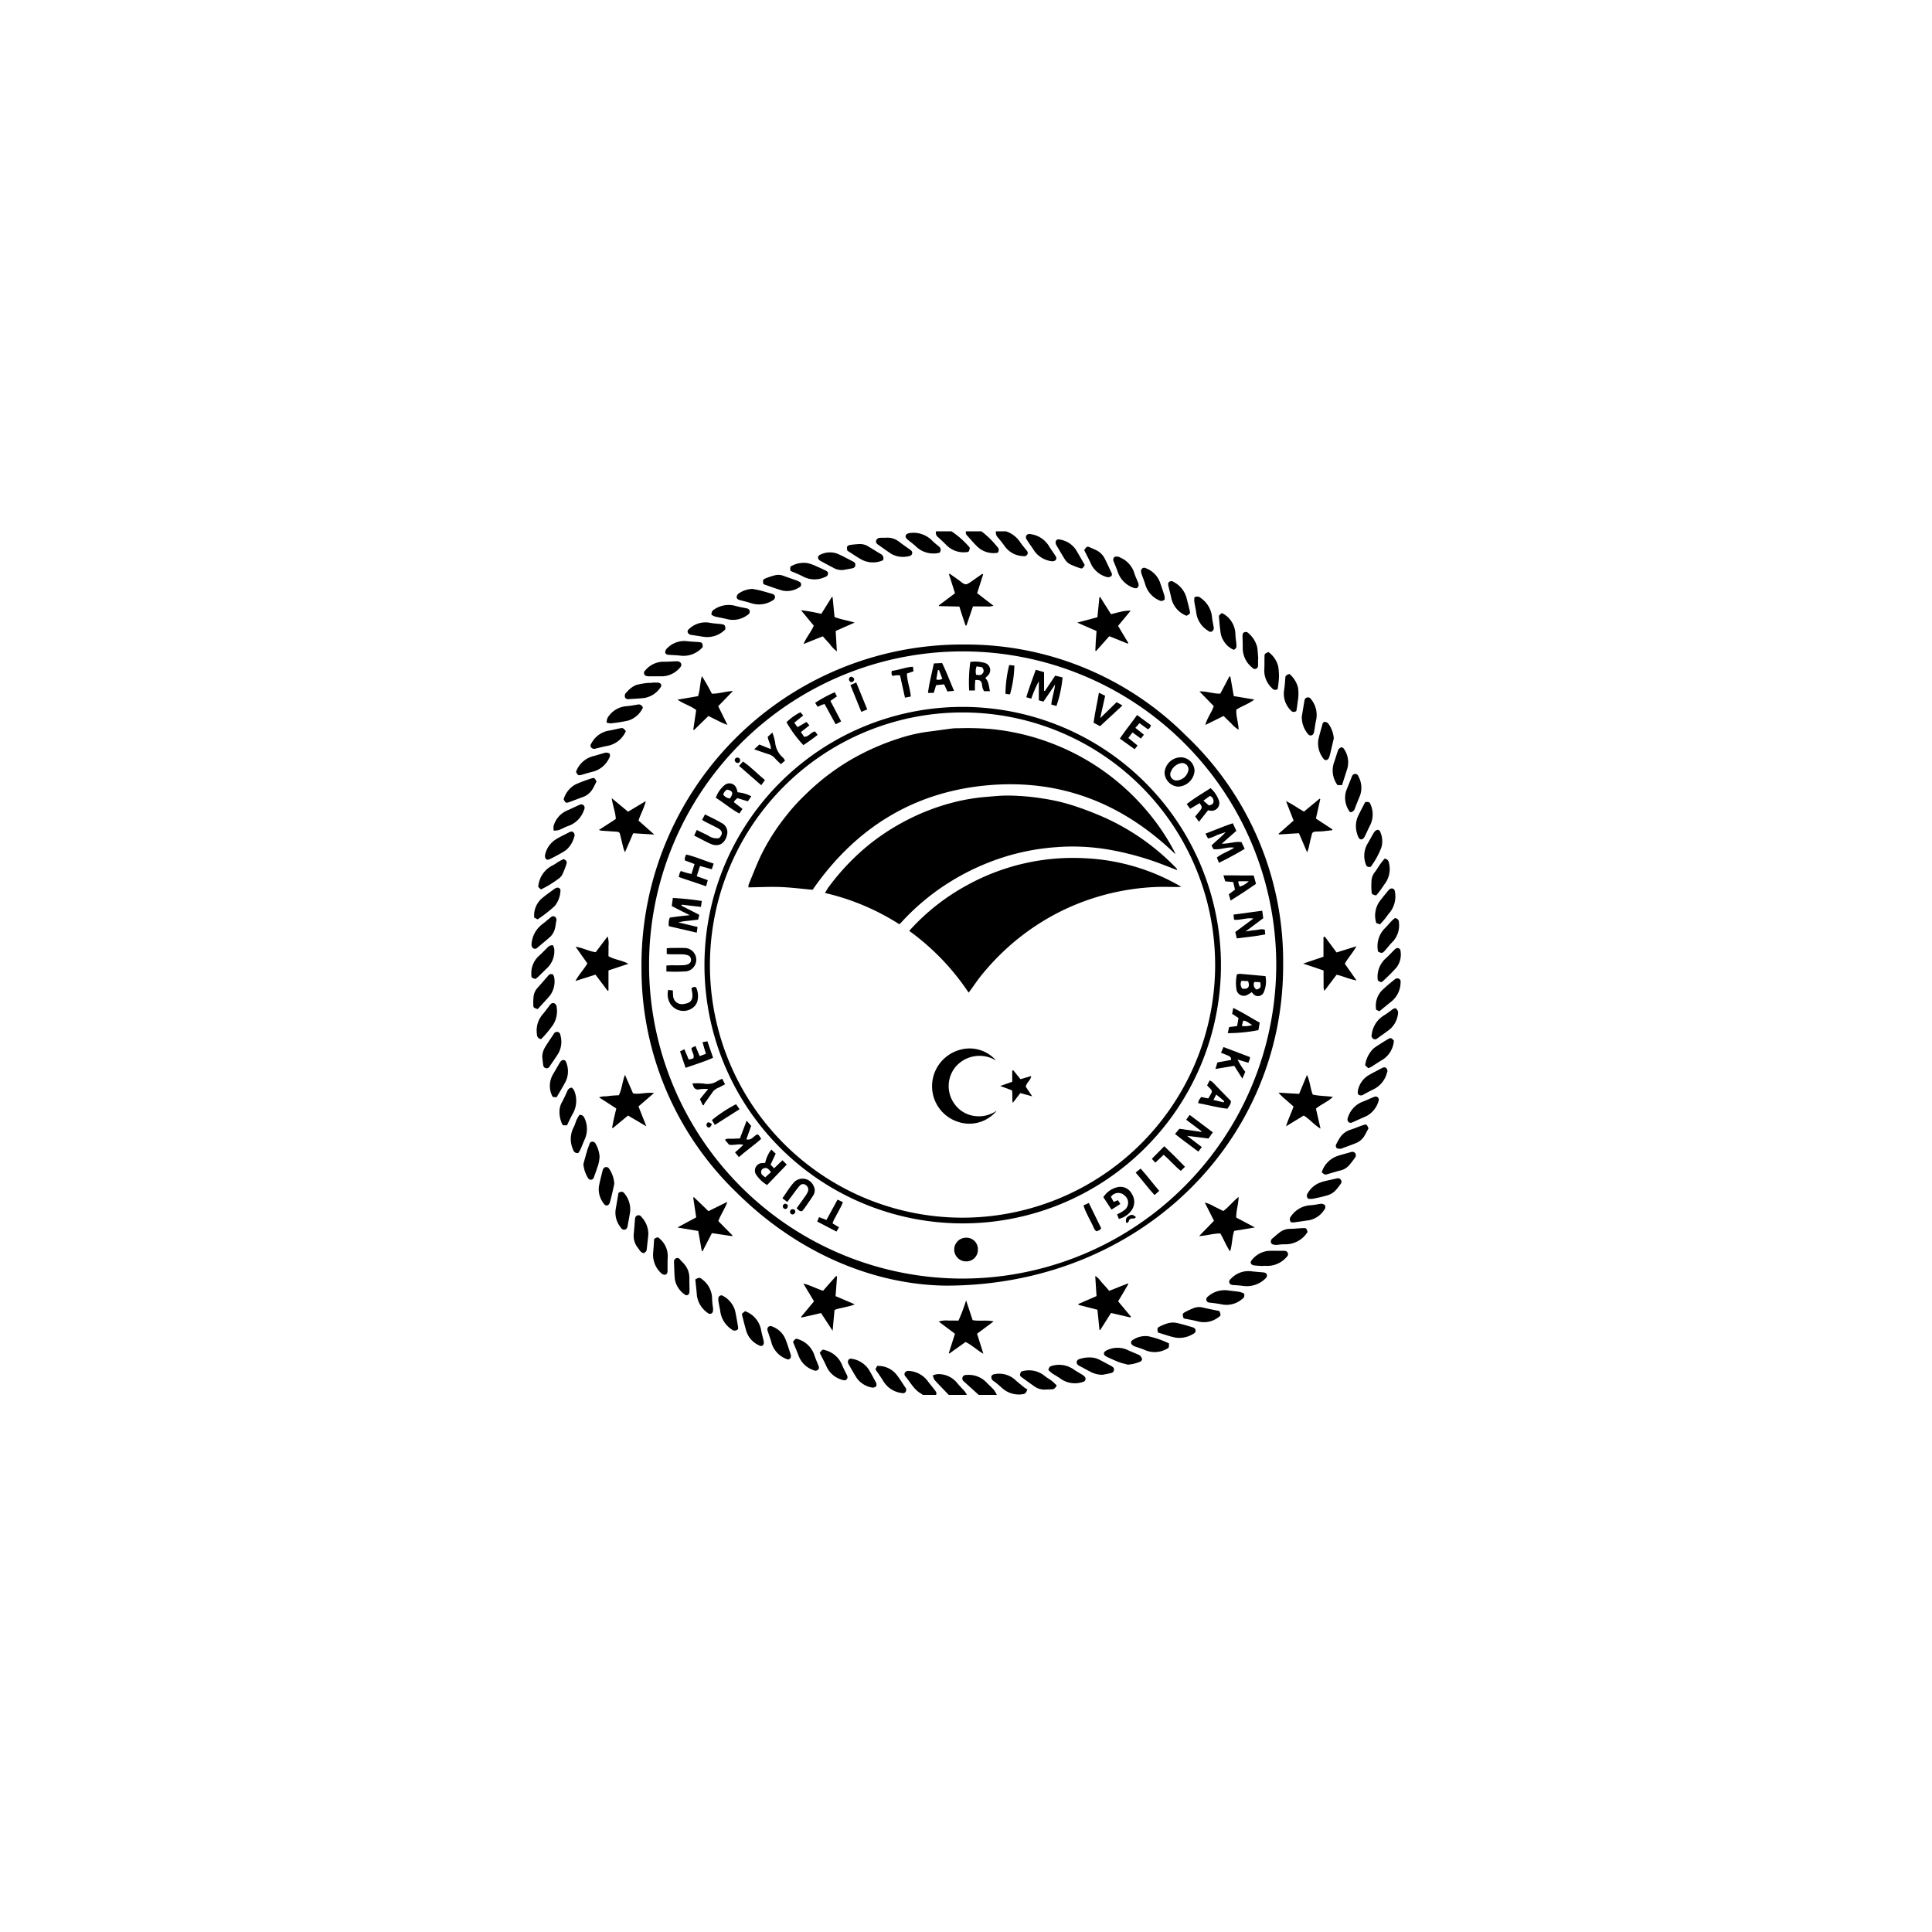 <svg xmlns="http://www.w3.org/2000/svg" xmlns:xlink="http://www.w3.org/1999/xlink" width="200" height="200" viewBox="0 0 200 200"><defs><clipPath id="clip-path"><rect id="Rectangle_1978" data-name="Rectangle 1978" width="90" height="89.399"></rect></clipPath></defs><g id="ormanbakanligi-b" transform="translate(-848 -4294)"><rect id="Rectangle_1944" data-name="Rectangle 1944" width="200" height="200" transform="translate(848 4294)" fill="#fff"></rect><g id="Group_976" data-name="Group 976" transform="translate(903 4349)"><g id="Group_975" data-name="Group 975" clip-path="url(#clip-path)"><path id="Path_2522" data-name="Path 2522" d="M269.555,0a2.8,2.8,0,0,1,1.458,1.1c.212.307.453.593.685.886a.34.34,0,0,1,.069.427.376.376,0,0,1-.407.156,2.455,2.455,0,0,1-1.889-.971A12.2,12.2,0,0,0,268.66.57a.763.763,0,0,1-.138-.57Z" transform="translate(-220.425)"></path><path id="Path_2523" data-name="Path 2523" d="M217.55,487.713c-.014-.027-.021-.068-.043-.078-.82-.41-1.2-1.238-1.76-1.887a.354.354,0,0,1-.021-.337.456.456,0,0,1,.342-.185,2.648,2.648,0,0,1,2.009,1.029c.226.315.483.607.716.917.118.157.278.31.166.542Z" transform="translate(-177.06 -398.314)"></path><path id="Path_2524" data-name="Path 2524" d="M235.417,0a9.086,9.086,0,0,1,1.722,1.491c.223.218.215.274.038.635a2.518,2.518,0,0,1-2.26-.671c-.29-.3-.6-.586-.915-.868A.547.547,0,0,1,233.821,0Z" transform="translate(-191.921)"></path><path id="Path_2525" data-name="Path 2525" d="M252.738,0A9.234,9.234,0,0,1,254.4,1.633a.409.409,0,0,1,.014.588,2.429,2.429,0,0,1-2.085-.621c-.384-.364-.719-.781-1.079-1.171A.42.42,0,0,1,251.141,0Z" transform="translate(-206.143)"></path><path id="Path_2526" data-name="Path 2526" d="M250.783,489.667q-.759-.689-1.518-1.379a.381.381,0,0,1-.153-.451.4.4,0,0,1,.42-.231,2.534,2.534,0,0,1,2.038.751c.256.273.544.516.792.8a2.9,2.9,0,0,1,.3.513Z" transform="translate(-204.47 -400.269)"></path><path id="Path_2527" data-name="Path 2527" d="M233.727,489.251c-.493-.516-.994-1.025-1.474-1.552a1.509,1.509,0,0,1-.171-.468,1.909,1.909,0,0,1,.523-.131,2.49,2.49,0,0,1,1.942.859c.259.329.565.62.84.938a2.5,2.5,0,0,1,.218.355Z" transform="translate(-190.513 -399.852)"></path><path id="Path_2528" data-name="Path 2528" d="M236.517,449.978l.635-2-1.682-1.26a2.524,2.524,0,0,1,1.046-.1c.326-.017.654,0,1,0a17.721,17.721,0,0,0,.788-2.093l.678,2.044c.7.133,1.4-.035,2.175.128l-1.716,1.277.652,2.077c-.676-.393-1.189-.9-1.842-1.221l-1.685,1.2-.056-.056" transform="translate(-193.295 -364.909)"></path><path id="Path_2529" data-name="Path 2529" d="M389.8,386.838l1.926,1.02-2.139.356c-.238.656-.19,1.373-.429,2.129-.428-.629-.653-1.261-1.008-1.858-.712-.02-1.4.227-2.2.268l1.541-1.586-.949-1.885a3.277,3.277,0,0,1,.967.409c.311.144.614.3.947.468.568-.42.99-.989,1.584-1.46-.006.767-.273,1.448-.243,2.139" transform="translate(-316.82 -315.794)"></path><path id="Path_2530" data-name="Path 2530" d="M86.953,390.427l-.367-2.081-2.163-.36,1.95-1.046-.307-2.049.074-.042,1.5,1.445,1.953-.962a3.946,3.946,0,0,1-.14.379c-.2.39-.4.775-.6,1.165-.069.137-.122.282-.191.445l1.47,1.491-.039.07L88,388.572l-.967,1.864-.076-.009" transform="translate(-69.303 -315.917)"></path><path id="Path_2531" data-name="Path 2531" d="M389.707,85.931l2.126.354c-.578.457-1.248.648-1.858,1.047-.056.675.215,1.345.231,2.081a3.309,3.309,0,0,1-.793-.69c-.254-.227-.491-.474-.76-.737l-1.888.933c.185-.743.643-1.275.869-1.951l-1.483-1.526c.792-.022,1.457.263,2.163.228l.937-1.773.1.012c.117.662.234,1.325.357,2.022" transform="translate(-316.986 -68.87)"></path><path id="Path_2532" data-name="Path 2532" d="M240.132,24.632l-.619,1.937,1.689,1.294a1.629,1.629,0,0,1-.72.073c-.218.013-.438,0-.657,0h-.746l-.672,1.978-.095,0c-.106-.316-.213-.632-.317-.949s-.21-.65-.327-1.014l-2.085-.047-.034-.077,1.671-1.254-.623-1.965.071-.057c.337.238.682.466,1.009.716.651.5.647.5,1.334.022l1.028-.722.093.057" transform="translate(-193.359 -20.16)"></path><path id="Path_2533" data-name="Path 2533" d="M87.711,87.813l-1.491,1.457-.081-.04.3-2.028c-.559-.438-1.278-.616-1.934-1.076l2.122-.361c.225-.645.2-1.344.4-2.075a20.421,20.421,0,0,1,1.034,1.819c.7.016,1.379-.228,2.186-.279l-1.528,1.576.954,1.931a5.746,5.746,0,0,1-1-.441c-.312-.142-.614-.3-.97-.483" transform="translate(-69.37 -68.7)"></path><path id="Path_2534" data-name="Path 2534" d="M448.349,234.279l1.213,1.634,2.056-.64c-.379.693-.858,1.181-1.2,1.81l1.214,1.725c-.769-.12-1.381-.446-2.067-.587l-1.259,1.666a1.415,1.415,0,0,1-.08-.289c-.008-.422-.007-.843-.009-1.265,0-.17,0-.339,0-.554l-2.108-.711,2.1-.712v-2.029l.14-.049" transform="translate(-366.203 -192.316)"></path><path id="Path_2535" data-name="Path 2535" d="M30.988,236.98l-2.058.685v2.083l-.084.029L27.585,238.1l-2.075.659c.373-.692.869-1.192,1.236-1.819l-1.219-1.727c.755.108,1.359.472,2.082.563l.607-.806.623-.826a2.468,2.468,0,0,1,.091,1.031c.012.327,0,.656,0,1.011.627.38,1.381.408,2.056.793" transform="translate(-20.941 -192.206)"></path><path id="Path_2536" data-name="Path 2536" d="M157.244,433.031l-1.1-1.842c.747.184,1.351.537,2.044.751.229-.264.451-.522.677-.778s.446-.5.669-.749l.1.042c-.051.673-.1,1.346-.155,2.04l1.985.85c-.713.308-1.426.315-2.089.578-.034.353-.069.692-.1,1.032s-.058.679-.1,1.132l-1.2-1.839-2.018.463-.05-.066,1.338-1.612" transform="translate(-127.981 -353.32)"></path><path id="Path_2537" data-name="Path 2537" d="M159.578,43.646a3.417,3.417,0,0,1-.751-.778c-.234-.247-.458-.5-.7-.776l-1.994.8c.3-.717.772-1.243,1.061-1.9l-1.323-1.6a19.23,19.23,0,0,1,2.1.377l1.087-1.741.083.01.2,2.057c.639.254,1.335.345,2.078.578l-1.958.867.12,2.1" transform="translate(-127.95 -31.222)"></path><path id="Path_2538" data-name="Path 2538" d="M318.18,433.921l-1.958-.5-.011-.1,1.875-.814-.135-2.074c.369.176.519.516.76.757s.451.509.682.775l1.928-.762.053.064c-.17.29-.338.581-.509.871s-.35.588-.543.911l1.323,1.586-.049.088-2.012-.465-1.116,1.762-.078-.016-.212-2.084" transform="translate(-259.573 -353.337)"></path><path id="Path_2539" data-name="Path 2539" d="M436.173,319.748c-.677-.4-1.11-.978-1.734-1.354l-1.833,1.113c.223-.73.537-1.349.777-2.045-.251-.222-.507-.445-.759-.672a5.6,5.6,0,0,1-.8-.769l1.1.07,1.035.06.816-1.961c.324.693.336,1.391.6,2.037.663.151,1.347.133,2.082.237-.54.522-1.2.752-1.755,1.213l.474,2.071" transform="translate(-354.476 -257.914)"></path><path id="Path_2540" data-name="Path 2540" d="M434.859,160.1l-.848-1.977-2.071.13-.032-.07,1.552-1.368-.786-2.016c.7.334,1.231.738,1.853,1.091l1.625-1.341.069.05-.452,2.009,1.709,1.119-.021.087c-.331.038-.662.079-.993.113-.139.014-.28.018-.421.019-.776.008-.622.1-.787.668-.1.343-.156.7-.24,1.048-.027.114-.079.223-.158.438" transform="translate(-354.547 -126.87)"></path><path id="Path_2541" data-name="Path 2541" d="M44.81,158l-2.184-.139-.852,1.968a4.307,4.307,0,0,1-.166-.432c-.107-.423-.2-.849-.306-1.272-.1-.4-.108-.4-.536-.43-.482-.033-.965-.066-1.447-.1a1.549,1.549,0,0,1-.244-.076l1.748-1.132c-.028-.713-.315-1.365-.422-2.155l1.692,1.4,1.834-1.1c-.185.757-.535,1.344-.756,2.015L44.81,158" transform="translate(-32.076 -126.605)"></path><path id="Path_2542" data-name="Path 2542" d="M317.917,38.02l1.115,1.772c.344-.086.67-.176,1-.25a3.9,3.9,0,0,1,1.041-.117L319.764,41l1.059,1.768-.049.073-1.918-.77L317.492,43.6l-.08-.019c.015-.325.027-.651.046-.976.021-.341.05-.681.079-1.069l-2-.875,2.088-.553.21-2.079.079-.013" transform="translate(-259.023 -31.21)"></path><path id="Path_2543" data-name="Path 2543" d="M40.93,317.635c-.335-.217-.62-.4-.907-.589-.272-.175-.546-.346-.878-.557a1.474,1.474,0,0,1,.683-.107c.232-.026.464-.058.7-.078.216-.019.433-.026.668-.04.325-.645.346-1.363.634-2.11l.838,1.925c.7.109,1.39-.141,2.169-.044l-1.611,1.387.82,2.063-1.9-1.119-1.574,1.3-.077-.041c.066-.328.128-.656.2-.983s.148-.634.236-1" transform="translate(-32.133 -257.885)"></path><path id="Path_2544" data-name="Path 2544" d="M417.039,417.4c-.31-.023-.623-.028-.929-.073s-.43-.309-.222-.538a2.488,2.488,0,0,1,1.749-.961c.514-.019,1.029,0,1.543-.009.2,0,.379.037.45.252.063.192-.049.31-.177.443a2.624,2.624,0,0,1-2.132.865c-.093-.006-.187,0-.281,0,0,.007,0,.015,0,.022" transform="translate(-341.31 -341.339)"></path><path id="Path_2545" data-name="Path 2545" d="M66.385,76.667c-.234,0-.467,0-.7,0a1.065,1.065,0,0,1-.277-.028.322.322,0,0,1-.168-.569,2.494,2.494,0,0,1,1.868-.916c.419.014.839-.026,1.259-.04a1.517,1.517,0,0,1,.234,0c.364.043.515.369.261.635a2.526,2.526,0,0,1-1.774.917c-.234.006-.467,0-.7,0" transform="translate(-53.456 -61.656)"></path><path id="Path_2546" data-name="Path 2546" d="M133.961,26.093c-.05-.388-.042-.439.247-.555a7.214,7.214,0,0,1,.971-.318,1.48,1.48,0,0,1,.875.059c.439.162.883.31,1.323.468a1.74,1.74,0,0,1,.3.138.314.314,0,0,1,0,.588,2.3,2.3,0,0,1-1.659.347c-.661-.175-1.3-.425-1.95-.645a.413.413,0,0,1-.107-.082" transform="translate(-109.947 -20.669)"></path><path id="Path_2547" data-name="Path 2547" d="M445.3,97.984c.083-.5.184-1.118.29-1.733a.36.36,0,0,1,.649-.127,2.6,2.6,0,0,1,.561,2.149c-.092.378-.136.768-.2,1.152a1.139,1.139,0,0,1-.056.227.33.33,0,0,1-.59.121,2.733,2.733,0,0,1-.65-1.788" transform="translate(-365.544 -78.776)"></path><path id="Path_2548" data-name="Path 2548" d="M470.776,144.189a2.42,2.42,0,0,1-.412-2.2c.193-.494.393-.985.588-1.478a.389.389,0,0,1,.331-.292.354.354,0,0,1,.351.258,2.423,2.423,0,0,1,.168,1.989c-.191.461-.378.923-.555,1.389a.489.489,0,0,1-.471.329" transform="translate(-386.013 -115.107)"></path><path id="Path_2549" data-name="Path 2549" d="M81.272,64.012a2.624,2.624,0,0,1-2.285.9c-.4-.047-.809-.06-1.213-.086-.185-.012-.375-.07-.391-.261a.572.572,0,0,1,.182-.4,2.466,2.466,0,0,1,2.082-.753c.4.051.808.06,1.212.094.343.029.385.082.413.506" transform="translate(-63.522 -52.037)"></path><path id="Path_2550" data-name="Path 2550" d="M405.71,427.591c.387.036.774.074,1.162.106.183.015.353.066.4.256s-.076.31-.209.434a2.743,2.743,0,0,1-2.333.7c-.309-.038-.62-.059-.931-.077-.184-.011-.345-.053-.412-.243s.051-.311.185-.435a2.475,2.475,0,0,1,2.133-.742" transform="translate(-331.123 -350.981)"></path><path id="Path_2551" data-name="Path 2551" d="M3.646,276.37a.456.456,0,0,1-.433-.477,2.576,2.576,0,0,1,.534-2.019c.289-.326.538-.687.807-1.03.112-.142.247-.255.441-.181a.434.434,0,0,1,.256.411,2.608,2.608,0,0,1-.577,2.1,10.911,10.911,0,0,1-1.028,1.2" transform="translate(-2.626 -223.806)"></path><path id="Path_2552" data-name="Path 2552" d="M40.519,369.169c-.07.318-.136.636-.211.953-.079.333-.152.669-.254.995-.108.345-.424.409-.623.106a2.4,2.4,0,0,1-.51-1.75c.1-.566.255-1.122.388-1.682a.562.562,0,0,1,.052-.13.347.347,0,0,1,.633-.033,3.078,3.078,0,0,1,.526,1.541" transform="translate(-31.927 -301.625)"></path><path id="Path_2553" data-name="Path 2553" d="M350.55,465.832c.019.438,0,.47-.285.6a2.513,2.513,0,0,1-2.208.089c-.308-.145-.644-.231-.966-.348a1.268,1.268,0,0,1-.255-.115c-.268-.172-.285-.437-.015-.591a2.375,2.375,0,0,1,1.561-.377,9.409,9.409,0,0,1,2.168.743" transform="translate(-284.542 -381.767)"></path><path id="Path_2554" data-name="Path 2554" d="M43.513,102a1.453,1.453,0,0,1,.1-.49,2.516,2.516,0,0,1,1.957-1.209c.373-.023.742-.1,1.112-.157a.452.452,0,0,1,.586.317,2.48,2.48,0,0,1-1.553,1.341,17.585,17.585,0,0,1-1.757.277,1.763,1.763,0,0,1-.442-.079" transform="translate(-35.719 -82.198)"></path><path id="Path_2555" data-name="Path 2555" d="M120.323,33.281c.258.052.52.092.775.157.408.1.81.231,1.217.34.183.049.326.141.332.34a.392.392,0,0,1-.253.36,2.625,2.625,0,0,1-2.2.286c-.4-.139-.814-.221-1.219-.335-.159-.045-.308-.143-.292-.318a.485.485,0,0,1,.188-.345,2.657,2.657,0,0,1,1.458-.486" transform="translate(-97.42 -27.317)"></path><path id="Path_2556" data-name="Path 2556" d="M424.044,69.789a2.655,2.655,0,0,1,1,1.442,5.935,5.935,0,0,1,.031,1.818c-.012.2-.054.394-.079.569a.408.408,0,0,1-.578-.081,2.5,2.5,0,0,1-.81-1.875c.034-.467.011-.937.026-1.406.009-.3.02-.295.408-.468" transform="translate(-347.732 -57.289)"></path><path id="Path_2557" data-name="Path 2557" d="M488.237,210.136l-.387-.131a2.548,2.548,0,0,1,.393-2.316c.254-.336.523-.66.79-.986a.988.988,0,0,1,.234-.227.321.321,0,0,1,.5.221,2.667,2.667,0,0,1-.518,2.208c-.187.208-.338.449-.516.666-.157.192-.327.372-.5.566" transform="translate(-400.376 -169.448)"></path><path id="Path_2558" data-name="Path 2558" d="M151.233,467.014c.248-.348.306-.375.6-.255a2.568,2.568,0,0,1,1.6,1.587c.122.369.279.727.422,1.089.059.148.117.3,0,.44a.4.4,0,0,1-.478.074,2.491,2.491,0,0,1-1.526-1.414c-.193-.509-.407-1.01-.615-1.521" transform="translate(-124.145 -383.103)"></path><path id="Path_2559" data-name="Path 2559" d="M474.952,327.015a.491.491,0,0,1-.02.121,2.542,2.542,0,0,1-1.279,1.591c-.458.2-.911.4-1.365.609-.163.073-.328.133-.474-.019s-.114-.327-.038-.517a2.567,2.567,0,0,1,1.5-1.571c.407-.152.8-.352,1.2-.5a.325.325,0,0,1,.475.291" transform="translate(-387.219 -268.179)"></path><path id="Path_2560" data-name="Path 2560" d="M104.092,43.511c.016-.262.07-.407.241-.507a2.652,2.652,0,0,1,2.179-.422c.387.114.787.186,1.184.263.187.036.329.109.363.306a.37.37,0,0,1-.219.382,2.489,2.489,0,0,1-2.03.463c-.449-.123-.915-.187-1.369-.3a1.511,1.511,0,0,1-.349-.188" transform="translate(-85.448 -34.88)"></path><path id="Path_2561" data-name="Path 2561" d="M.111,225.47a2.815,2.815,0,0,1,1.121-2.19c.286-.217.556-.455.835-.68.123-.1.251-.2.422-.109a.359.359,0,0,1,.194.431c-.055.275-.079.558-.149.829a1.773,1.773,0,0,1-.553.9c-.412.359-.835.705-1.253,1.057a.346.346,0,0,1-.468.053.69.69,0,0,1-.148-.294" transform="translate(-0.091 -182.61)"></path><path id="Path_2562" data-name="Path 2562" d="M488.508,261.795l-.323-.156a2.3,2.3,0,0,1,.568-1.981A17.068,17.068,0,0,1,490.1,258.5a.377.377,0,0,1,.474-.056c.158.1.151.262.134.419a2.59,2.59,0,0,1-.9,1.881c-.435.348-.866.7-1.292,1.048" transform="translate(-400.722 -212.106)"></path><path id="Path_2563" data-name="Path 2563" d="M186.164,9.046a2.539,2.539,0,0,1-2.151-.031c-.534-.285-1.031-.64-1.538-.959-.1-.423-.043-.536.336-.6.291-.046.587-.064.881-.086a1.628,1.628,0,0,1,.977.264c.426.259.851.521,1.277.778a.47.47,0,0,1,.217.629" transform="translate(-149.756 -6.05)"></path><path id="Path_2564" data-name="Path 2564" d="M166.69,473.341c.279-.362.288-.368.575-.277A2.586,2.586,0,0,1,169,474.578c.14.346.315.678.483,1.012.082.163.137.323.006.479s-.3.123-.471.061a2.493,2.493,0,0,1-1.6-1.326c-.216-.5-.48-.974-.723-1.464" transform="translate(-136.834 -388.291)"></path><path id="Path_2565" data-name="Path 2565" d="M298.853,482.323c.057-.279.167-.383.359-.425a2.622,2.622,0,0,1,2.19.322c.3.215.635.392.952.59a1.087,1.087,0,0,1,.221.171.324.324,0,0,1-.151.578,2.537,2.537,0,0,1-2.235-.283c-.312-.229-.659-.413-.98-.631a3.268,3.268,0,0,1-.357-.323" transform="translate(-245.324 -395.503)"></path><path id="Path_2566" data-name="Path 2566" d="M25.838,129.889a2.592,2.592,0,0,1,1.785-1.625c.379-.09.749-.218,1.125-.321.237-.065.239-.059.554.035a.491.491,0,0,1-.046.512,2.544,2.544,0,0,1-1.673,1.384c-.41.095-.808.235-1.216.338-.3.076-.341.041-.529-.322" transform="translate(-21.21 -104.991)"></path><path id="Path_2567" data-name="Path 2567" d="M354.887,24.356a.427.427,0,0,1-.562.118,2.583,2.583,0,0,1-1.432-1.572c-.109-.388-.265-.763-.4-1.146a.925.925,0,0,1-.057-.272.33.33,0,0,1,.5-.337,2.511,2.511,0,0,1,1.416,1.348c.179.481.337.97.491,1.459a1.918,1.918,0,0,1,.042.4" transform="translate(-289.313 -17.323)"></path><path id="Path_2568" data-name="Path 2568" d="M482.11,176.369c-.308.061-.446-.037-.517-.274a2.492,2.492,0,0,1,.186-2.123c.2-.333.384-.68.578-1.018a1.517,1.517,0,0,1,.159-.231c.225-.264.5-.24.6.091a2.332,2.332,0,0,1,.091,1.562,8.4,8.4,0,0,1-1.1,1.994" transform="translate(-395.21 -141.638)"></path><path id="Path_2569" data-name="Path 2569" d="M185.507,481.2a2.5,2.5,0,0,1-1.561-.924c-.31-.467-.577-.963-.861-1.447a.691.691,0,0,1-.079-.169c-.077-.3.106-.512.406-.44a2.6,2.6,0,0,1,1.678,1.025c.29.442.523.922.781,1.385a.6.6,0,0,1,.04.085c.112.3-.022.492-.405.486" transform="translate(-150.212 -392.556)"></path><path id="Path_2570" data-name="Path 2570" d="M338.8,17.863a.853.853,0,0,1-.292-.025,2.678,2.678,0,0,1-1.657-1.612c-.119-.371-.28-.728-.42-1.093a.419.419,0,0,1,.053-.5.666.666,0,0,1,.606.056,2.567,2.567,0,0,1,1.461,1.616c.1.326.258.637.385.956.085.214.127.424-.137.6" transform="translate(-276.127 -11.972)"></path><path id="Path_2571" data-name="Path 2571" d="M23.713,337.317a.477.477,0,0,1,.517.312,2.6,2.6,0,0,1,.085,2.085c-.165.386-.318.778-.487,1.163a3.345,3.345,0,0,1-.216.369.433.433,0,0,1-.539-.309,2.647,2.647,0,0,1,.065-2.383c.121-.233.18-.5.288-.738a5.376,5.376,0,0,1,.287-.5" transform="translate(-18.734 -276.899)"></path><path id="Path_2572" data-name="Path 2572" d="M12.823,160.546a1.543,1.543,0,0,1-.01-.5,2.494,2.494,0,0,1,1.366-1.573c.418-.17.821-.375,1.231-.563.176-.08.357-.144.514.03s.094.337.015.52a2.628,2.628,0,0,1-1.6,1.6c-.338.113-.65.3-.985.426a2.379,2.379,0,0,1-.534.062" transform="translate(-10.501 -129.56)"></path><path id="Path_2573" data-name="Path 2573" d="M361.94,458.348c-.083-.447-.073-.5.231-.64a4.177,4.177,0,0,1,.825-.324,2.027,2.027,0,0,1,.83-.04c.564.115,1.116.292,1.672.449.171.048.32.131.339.339s-.121.295-.282.38a2.679,2.679,0,0,1-2.165.276c-.044-.014-.092-.019-.136-.033l-1.315-.408" transform="translate(-297.074 -375.406)"></path><path id="Path_2574" data-name="Path 2574" d="M489.236,244.222a2.574,2.574,0,0,1,.737-2.189c.321-.271.6-.59.9-.886a1.244,1.244,0,0,1,.208-.187.309.309,0,0,1,.51.244,2.2,2.2,0,0,1-.385,1.649c-.44.522-.95.986-1.441,1.465-.172.168-.343.074-.532-.1" transform="translate(-401.607 -197.745)"></path><path id="Path_2575" data-name="Path 2575" d="M110.127,445.072a.459.459,0,0,1-.68.034,2.7,2.7,0,0,1-1.137-1.7c-.054-.384-.144-.762-.208-1.145a1.277,1.277,0,0,1-.014-.372.306.306,0,0,1,.478-.245,2.568,2.568,0,0,1,1.245,1.509c.127.559.214,1.128.314,1.694a1.307,1.307,0,0,1,0,.226" transform="translate(-88.721 -362.494)"></path><path id="Path_2576" data-name="Path 2576" d="M94.767,431.63c.4-.219.462-.219.694-.025a2.515,2.515,0,0,1,1.048,2.045,8.226,8.226,0,0,0,.088.883,1.373,1.373,0,0,1,0,.373.312.312,0,0,1-.527.2,2.64,2.64,0,0,1-1.134-1.807c-.041-.557-.109-1.112-.165-1.672" transform="translate(-77.793 -354.182)"></path><path id="Path_2577" data-name="Path 2577" d="M11.4,309.432l-.373-.021a.683.683,0,0,1-.094-.126,2.378,2.378,0,0,1,.1-2.239c.216-.36.423-.725.634-1.088a1.441,1.441,0,0,1,.124-.2c.217-.264.513-.237.61.085a2.475,2.475,0,0,1-.039,1.91c-.291.565-.629,1.105-.958,1.677" transform="translate(-8.779 -250.848)"></path><path id="Path_2578" data-name="Path 2578" d="M286.254,486.5c-.149.3-.313.414-.561.412-.219,0-.437.011-.656.02a1.806,1.806,0,0,1-1.141-.359q-.63-.445-1.25-.9c-.243-.178-.25-.245-.087-.6a2.556,2.556,0,0,1,2.456.456c.225.19.5.325.731.506.18.139.335.309.507.47" transform="translate(-231.858 -398.083)"></path><path id="Path_2579" data-name="Path 2579" d="M288.572,4.395a2.605,2.605,0,0,1-1.834-1.033c-.2-.315-.422-.619-.632-.93-.061-.09-.118-.184-.174-.278a.372.372,0,0,1-.037-.438.39.39,0,0,1,.423-.131,2.612,2.612,0,0,1,1.877,1.186c.223.375.492.723.724,1.093.174.279.017.53-.347.529" transform="translate(-234.639 -1.291)"></path><path id="Path_2580" data-name="Path 2580" d="M200.159,3.694a1.98,1.98,0,0,1,1.483.418c.368.286.755.549,1.136.819.135.1.243.2.2.383a.361.361,0,0,1-.335.282,2.5,2.5,0,0,1-1.765-.207c-.486-.306-.948-.649-1.418-.98-.145-.1-.265-.224-.209-.428a.414.414,0,0,1,.393-.281,3.448,3.448,0,0,1,.513-.006" transform="translate(-163.553 -3.021)"></path><path id="Path_2581" data-name="Path 2581" d="M369.964,32.394a2.557,2.557,0,0,1-1.571-1.813c-.081-.428-.207-.846-.3-1.271-.034-.151-.064-.318.087-.432a.4.4,0,0,1,.481.032,2.623,2.623,0,0,1,1.28,1.544c.126.466.243.934.356,1.4.072.3.042.342-.331.537" transform="translate(-302.138 -23.65)"></path><path id="Path_2582" data-name="Path 2582" d="M6.346,291.9a1.956,1.956,0,0,1,.314-1.064c.273-.452.576-.885.868-1.325a.378.378,0,0,1,.426-.212c.2.049.247.21.281.384A2.447,2.447,0,0,1,8,291.53c-.29.46-.6.9-.909,1.355a.329.329,0,0,1-.356.166.353.353,0,0,1-.291-.323c-.04-.276-.068-.554-.1-.832" transform="translate(-5.209 -237.469)"></path><path id="Path_2583" data-name="Path 2583" d="M198.873,482.736l.184-.352a2.423,2.423,0,0,1,1.94.824c.356.429.641.916.957,1.378a.4.4,0,0,1,.05.478c-.114.174-.293.153-.464.117A2.577,2.577,0,0,1,199.719,484c-.261-.438-.566-.85-.846-1.267" transform="translate(-163.252 -395.983)"></path><path id="Path_2584" data-name="Path 2584" d="M168.309,13.975a1.693,1.693,0,0,1-1.038-.246c-.407-.2-.8-.423-1.2-.637a1.369,1.369,0,0,1-.163-.092c-.273-.2-.259-.49.051-.613a2.229,2.229,0,0,1,1.774-.092c.555.245,1.089.537,1.629.816a.358.358,0,0,1,.219.38.362.362,0,0,1-.311.31c-.319.066-.641.118-.962.176" transform="translate(-136.034 -9.971)"></path><path id="Path_2585" data-name="Path 2585" d="M48.9,381.854c.321-.213.512-.107.643.087a2.587,2.587,0,0,1,.564,1.883c-.075.477-.176.95-.254,1.427-.033.2-.1.371-.319.407s-.336-.121-.443-.282a2.416,2.416,0,0,1-.484-1.8c.1-.581.2-1.163.293-1.718" transform="translate(-39.877 -313.363)"></path><path id="Path_2586" data-name="Path 2586" d="M477.669,312.6a1.093,1.093,0,0,1-.014-.337,2.4,2.4,0,0,1,1.029-1.566c.467-.283.961-.52,1.443-.779.16-.086.326-.144.477,0a.414.414,0,0,1,.063.476,2.631,2.631,0,0,1-1.371,1.7c-.368.173-.722.374-1.08.566a.418.418,0,0,1-.547-.059" transform="translate(-392.091 -254.338)"></path><path id="Path_2587" data-name="Path 2587" d="M468.379,343.263c-.139.254-.28.53-.439.8a1.788,1.788,0,0,1-.882.737c-.49.2-.991.374-1.487.558a.21.21,0,0,1-.089.025c-.133-.017-.294,0-.389-.071a.338.338,0,0,1-.04-.431c.08-.169.174-.331.268-.493a2.019,2.019,0,0,1,1.15-.968c.445-.143.876-.328,1.318-.48.367-.127.411-.1.589.327" transform="translate(-381.709 -281.458)"></path><path id="Path_2588" data-name="Path 2588" d="M121.989,450.748a2.555,2.555,0,0,1,1.655,1.9c.066.366.171.726.255,1.089a1.241,1.241,0,0,1,.037.23c.013.316-.2.474-.483.321a2.424,2.424,0,0,1-1.289-1.352c-.2-.621-.337-1.258-.509-1.91l.334-.28" transform="translate(-99.865 -370.013)"></path><path id="Path_2589" data-name="Path 2589" d="M138.892,462.449c0,.259-.22.434-.442.317a2.563,2.563,0,0,1-1.541-1.581c-.1-.406-.255-.8-.383-1.2a1.086,1.086,0,0,1-.071-.268.325.325,0,0,1,.468-.334,2.415,2.415,0,0,1,1.317,1.133c.262.578.428,1.2.634,1.8a.626.626,0,0,1,.018.13" transform="translate(-112.014 -377.075)"></path><path id="Path_2590" data-name="Path 2590" d="M333.435,473.6c-.3-.081-.6-.142-.889-.248-.365-.134-.717-.3-1.071-.462a1.857,1.857,0,0,1-.366-.2.27.27,0,0,1-.013-.469.549.549,0,0,1,.155-.1,2.523,2.523,0,0,1,2.124-.055c.35.168.712.311,1.068.467a.753.753,0,0,1,.247.129.705.705,0,0,1,.214.33c.025.17-.113.286-.271.336a4.11,4.11,0,0,1-1.2.278" transform="translate(-271.686 -387.335)"></path><path id="Path_2591" data-name="Path 2591" d="M489.212,227.052a2.631,2.631,0,0,1,.709-2.433c.247-.238.46-.51.7-.759a4.092,4.092,0,0,1,.324-.281.412.412,0,0,1,.422.45,2.449,2.449,0,0,1-.673,2.02c-.288.285-.529.616-.8.917-.226.251-.32.259-.678.086" transform="translate(-401.552 -183.533)"></path><path id="Path_2592" data-name="Path 2592" d="M149.675,19.05c-.047-.422-.038-.46.22-.572a2.61,2.61,0,0,1,1.6-.231,4.631,4.631,0,0,1,.83.3c.33.14.654.295.978.45.144.069.284.157.262.347a.392.392,0,0,1-.292.324,2.539,2.539,0,0,1-2.257-.026c-.425-.228-.881-.4-1.337-.6" transform="translate(-122.848 -14.943)"></path><path id="Path_2593" data-name="Path 2593" d="M306.049,7.341c-.205.381-.253.413-.58.3-.281-.093-.555-.208-.828-.324a1.443,1.443,0,0,1-.661-.579c-.289-.464-.564-.937-.843-1.407a.743.743,0,0,1-.077-.17c-.087-.3.088-.53.389-.455a2.483,2.483,0,0,1,1.669,1.028c.324.532.627,1.078.93,1.6" transform="translate(-248.76 -3.856)"></path><path id="Path_2594" data-name="Path 2594" d="M456.275,111.869c-.121.515-.24,1.03-.363,1.543a2.8,2.8,0,0,1-.133.447c-.122.285-.42.342-.584.086a2.548,2.548,0,0,1-.527-1.891c.108-.549.281-1.086.423-1.629.039-.148.113-.287.272-.27a.513.513,0,0,1,.348.181,2.941,2.941,0,0,1,.565,1.533" transform="translate(-373.202 -90.423)"></path><path id="Path_2595" data-name="Path 2595" d="M3.159,256a.819.819,0,0,1,.136.286,2.451,2.451,0,0,1-.438,1.9c-.414.483-.852.945-1.267,1.4-.444-.143-.454-.149-.459-.506a5.877,5.877,0,0,1,.024-.7,1.6,1.6,0,0,1,.369-.939c.383-.429.757-.865,1.138-1.295a.4.4,0,0,1,.5-.152" transform="translate(-0.927 -210.124)"></path><path id="Path_2596" data-name="Path 2596" d="M376.6,449.531c-.152-.406-.14-.507.141-.656a8.18,8.18,0,0,1,.973-.443,1.494,1.494,0,0,1,.876-.026c.574.134,1.154.245,1.7.357.174.41.173.47-.086.64a2.442,2.442,0,0,1-2.031.458c-.524-.136-1.061-.225-1.568-.329" transform="translate(-309.064 -368.047)"></path><path id="Path_2597" data-name="Path 2597" d="M94.231,53.258A2.612,2.612,0,0,1,91.838,54c-.369-.067-.74-.115-1.111-.172a.63.63,0,0,1-.092-.015c-.319-.1-.413-.405-.152-.6a2.46,2.46,0,0,1,2.068-.657c.41.089.836.1,1.255.152.379.048.458.157.425.555" transform="translate(-74.152 -43.101)"></path><path id="Path_2598" data-name="Path 2598" d="M482.254,296.054l-.328-.311a3,3,0,0,1,.844-1.71,3.754,3.754,0,0,1,.413-.3c.367-.234.73-.474,1.108-.688.3-.168.307-.152.611.145a2.535,2.535,0,0,1-1.221,2.014c-.378.216-.736.466-1.106.7a3.2,3.2,0,0,1-.321.152" transform="translate(-395.607 -240.472)"></path><path id="Path_2599" data-name="Path 2599" d="M7.879,176.038a2.523,2.523,0,0,1,1.029-1.618c.456-.3.96-.524,1.444-.778.155-.081.327-.155.479-.009a.437.437,0,0,1,.061.517,2.649,2.649,0,0,1-.8,1.293,5.914,5.914,0,0,1-.716.439c-.342.189-.685.379-1.04.54-.266.121-.461-.037-.451-.384" transform="translate(-6.468 -142.465)"></path><path id="Path_2600" data-name="Path 2600" d="M2.027,209.26l-.355-.186a2.34,2.34,0,0,1,.774-1.971c.4-.346.84-.644,1.264-.96A.916.916,0,0,1,3.95,206c.245-.083.477.066.437.317a2.716,2.716,0,0,1-.58,1.549,14.29,14.29,0,0,1-1.78,1.391" transform="translate(-1.37 -169.086)"></path><path id="Path_2601" data-name="Path 2601" d="M435.468,82.425a2.744,2.744,0,0,1,.9,1.461,4.659,4.659,0,0,1-.047,1.443c-.031.322-.089.642-.13.928a.4.4,0,0,1-.592-.066,2.438,2.438,0,0,1-.679-2.1,11.485,11.485,0,0,0,.116-1.164c.03-.335.028-.335.429-.5" transform="translate(-356.989 -67.662)"></path><path id="Path_2602" data-name="Path 2602" d="M22.077,142.944c-.135.259-.261.547-.426.809a1.932,1.932,0,0,1-1.011.8c-.456.164-.906.341-1.362.506-.359.13-.416.1-.6-.285a2.543,2.543,0,0,1,1.263-1.552,15.248,15.248,0,0,1,1.663-.62c.24-.081.312-.012.477.344" transform="translate(-15.329 -117.034)"></path><path id="Path_2603" data-name="Path 2603" d="M84.046,422.667c0,.28.012.562,0,.841-.017.314-.285.455-.516.252a2.453,2.453,0,0,1-.983-1.488c-.077-.615-.072-1.241-.1-1.863a.366.366,0,0,1,.218-.38.324.324,0,0,1,.406.133c.139.168.309.31.444.481a2.149,2.149,0,0,1,.522,1.369c0,.218,0,.436,0,.655h.016" transform="translate(-67.674 -344.772)"></path><path id="Path_2604" data-name="Path 2604" d="M448.4,376.038a.409.409,0,0,1-.061-.578,2.53,2.53,0,0,1,1.154-1.051,5.312,5.312,0,0,1,.531-.179c.438-.108.879-.2,1.319-.3a.352.352,0,0,1,.414.132.34.34,0,0,1-.008.432,5.855,5.855,0,0,1-.613.76,1.945,1.945,0,0,1-.716.411c-.5.156-1.024.262-1.541.369a2.3,2.3,0,0,1-.479.005" transform="translate(-367.962 -306.939)"></path><path id="Path_2605" data-name="Path 2605" d="M317.867,479.259a2.75,2.75,0,0,1-1.194-.3c-.386-.2-.766-.416-1.153-.616-.182-.094-.316-.21-.283-.432.03-.205.2-.262.369-.311a3.22,3.22,0,0,1,1.342-.111,1.928,1.928,0,0,1,.573.18c.406.2.8.42,1.2.633a1.2,1.2,0,0,1,.2.118.352.352,0,0,1-.119.649c-.328.095-.67.139-.936.192" transform="translate(-258.77 -391.94)"></path><path id="Path_2606" data-name="Path 2606" d="M412.647,60.977c0,.219,0,.438,0,.657a.357.357,0,0,1-.2.343.316.316,0,0,1-.381-.094,2.586,2.586,0,0,1-1.008-2.029c.009-.406-.014-.813-.021-1.22,0-.176,0-.356.2-.435a.4.4,0,0,1,.458.146,2.71,2.71,0,0,1,.873,1.464c.049.386.069.777.1,1.165l-.019,0" transform="translate(-337.412 -47.753)"></path><path id="Path_2607" data-name="Path 2607" d="M37.9,114.038a2.6,2.6,0,0,1-1.76,1.5c-.459.082-.913.2-1.367.309a.4.4,0,0,1-.463-.12c-.134-.173-.046-.323.052-.471a2.517,2.517,0,0,1,1.765-1.265c.385-.055.761-.166,1.144-.237.328-.061.355-.042.63.286" transform="translate(-28.112 -93.355)"></path><path id="Path_2608" data-name="Path 2608" d="M319.555,9.265c.268-.4.31-.411.65-.258.171.077.343.149.513.228a1.966,1.966,0,0,1,.944.874c.25.485.468.987.706,1.478.069.143.09.292-.037.382a.489.489,0,0,1-.378.1,2.6,2.6,0,0,1-1.629-1.236c-.241-.538-.519-1.06-.771-1.569" transform="translate(-262.318 -7.319)"></path><path id="Path_2609" data-name="Path 2609" d="M394.031,438.936a.442.442,0,0,1-.2.608,2.461,2.461,0,0,1-2.048.545,12.448,12.448,0,0,0-1.245-.18c-.181-.023-.344-.061-.385-.27s.088-.315.227-.426a2.616,2.616,0,0,1,2.054-.571c.37.05.743.08,1.111.139a3.17,3.17,0,0,1,.482.155" transform="translate(-320.269 -360.053)"></path><path id="Path_2610" data-name="Path 2610" d="M488.408,276.088a2.471,2.471,0,0,1-.858,1.79c-.418.323-.856.62-1.282.932a.353.353,0,0,1-.43.053.392.392,0,0,1-.16-.448,2.685,2.685,0,0,1,1.263-1.975c.293-.175.564-.387.838-.59.146-.107.308-.214.462-.087a.825.825,0,0,1,.167.324" transform="translate(-398.677 -226.324)"></path><path id="Path_2611" data-name="Path 2611" d="M456.84,360.765a2.587,2.587,0,0,1,1.539-1.657c.466-.171.954-.279,1.429-.424.195-.059.368-.073.5.11a.376.376,0,0,1-.044.475,8.045,8.045,0,0,1-.624.806,1.72,1.72,0,0,1-.875.5c-.453.111-.9.261-1.347.383-.268.072-.271.062-.582-.2" transform="translate(-375.014 -294.407)"></path><path id="Path_2612" data-name="Path 2612" d="M60.227,399.2c-.348-.042-.449-.318-.61-.519a1.973,1.973,0,0,1-.451-1.481c.05-.5.085-1,.124-1.493.016-.2.069-.375.294-.425.2-.045.323.083.428.225a2.574,2.574,0,0,1,.663,1.707c-.025.373-.074.745-.114,1.118-.016.155-.033.31-.054.465-.027.2-.029.2-.28.4" transform="translate(-48.559 -324.472)"></path><path id="Path_2613" data-name="Path 2613" d="M383.156,37.807a.543.543,0,0,1,.651.069,2.7,2.7,0,0,1,1.158,1.9c.033.372.119.739.179,1.109a.406.406,0,0,1-.178.45c-.163.1-.295.009-.425-.086a2.571,2.571,0,0,1-1.189-1.772c-.053-.418-.153-.829-.214-1.246a2.119,2.119,0,0,1,.018-.425" transform="translate(-314.506 -30.972)"></path><path id="Path_2614" data-name="Path 2614" d="M477.51,156.432c.363-.047.474-.008.567.261a2.536,2.536,0,0,1-.027,2.091c-.194.374-.362.762-.547,1.141a1.094,1.094,0,0,1-.152.235.29.29,0,0,1-.5-.025,1.986,1.986,0,0,1-.185-.473,2.522,2.522,0,0,1,.174-1.912c.219-.447.453-.887.674-1.319" transform="translate(-391.191 -128.399)"></path><path id="Path_2615" data-name="Path 2615" d="M56.837,87.436c.187,0,.375-.008.561,0,.349.019.486.268.273.532a2.515,2.515,0,0,1-1.647,1.059c-.51.061-1.025.082-1.537.114-.169.01-.361.033-.454-.158a.441.441,0,0,1,.153-.541,2.587,2.587,0,0,1,.994-.761,8.218,8.218,0,0,1,1.19-.21,3.334,3.334,0,0,1,.467,0v-.033" transform="translate(-44.319 -71.773)"></path><path id="Path_2616" data-name="Path 2616" d="M486.857,189.183a.487.487,0,0,1,.46.443,2.557,2.557,0,0,1-.493,2.251,9.546,9.546,0,0,1-.824,1.112c-.391-.073-.465-.115-.484-.4a8.1,8.1,0,0,1,0-1.164,1.6,1.6,0,0,1,.349-.855c.2-.259.361-.547.551-.814.141-.2.3-.385.445-.567" transform="translate(-398.535 -155.298)"></path><path id="Path_2617" data-name="Path 2617" d="M17.047,325.445h-.388c-.042-.039-.073-.055-.086-.081a2.95,2.95,0,0,1-.3-1.4,1.948,1.948,0,0,1,.267-.931c.2-.366.37-.754.545-1.136a.513.513,0,0,1,.468-.349,1.131,1.131,0,0,1,.245.313,2.728,2.728,0,0,1-.126,2.345c-.223.39-.405.8-.622,1.238" transform="translate(-13.355 -263.955)"></path><path id="Path_2618" data-name="Path 2618" d="M269.6,488.568c-.112.364-.242.478-.483.5a2.578,2.578,0,0,1-2.162-.666,9.923,9.923,0,0,0-.868-.712.448.448,0,0,1-.178-.554c.061-.037.135-.117.218-.127a2.475,2.475,0,0,1,2.116.488c.323.294.665.567,1,.842a4.073,4.073,0,0,0,.355.234" transform="translate(-218.251 -399.741)"></path><path id="Path_2619" data-name="Path 2619" d="M30.105,355.08c.133-.476.261-.954.4-1.429.062-.208.154-.408.22-.615.047-.146.116-.254.28-.27a.376.376,0,0,1,.375.232,3.093,3.093,0,0,1,.4,1.28,3.4,3.4,0,0,1-.227,1.137c-.1.343-.236.674-.352,1.012a.351.351,0,0,1-.283.277c-.186.027-.286-.091-.366-.232a3.272,3.272,0,0,1-.448-1.39" transform="translate(-24.713 -289.579)"></path><path id="Path_2620" data-name="Path 2620" d="M398.972,51.065a2.208,2.208,0,0,1-1.074-.97,1.921,1.921,0,0,1-.279-.737c-.086-.538-.13-1.083-.175-1.627-.02-.233,0-.235.287-.467a1.627,1.627,0,0,1,.307.161,2.531,2.531,0,0,1,1.106,2.013c0,.357.073.714.1,1.071.016.2.035.417-.274.555" transform="translate(-326.252 -38.798)"></path><path id="Path_2621" data-name="Path 2621" d="M464.059,128.789H463.6a2.537,2.537,0,0,1-.37-2.328c.157-.422.269-.861.426-1.283a.529.529,0,0,1,.272-.281c.168-.064.3.071.378.208a2.428,2.428,0,0,1,.306,1.968c-.178.562-.359,1.122-.549,1.716" transform="translate(-380.138 -102.513)"></path><path id="Path_2622" data-name="Path 2622" d="M6.646,189.476c.27.083.387.249.319.474a8.477,8.477,0,0,1-.4,1.046,1.156,1.156,0,0,1-.34.441,11.171,11.171,0,0,1-1.908,1.179l-.278-.262a2.673,2.673,0,0,1,1.5-2.237c.235-.12.447-.283.675-.418.145-.086.3-.157.426-.222" transform="translate(-3.318 -155.538)"></path><path id="Path_2623" data-name="Path 2623" d="M219.855,2.974a2.6,2.6,0,0,1-2.4-.6c-.286-.284-.627-.51-.931-.777-.216-.19-.25-.371-.1-.521a.586.586,0,0,1,.325-.136,2.711,2.711,0,0,1,2.345.793c.209.208.443.391.67.58a.434.434,0,0,1,.085.656" transform="translate(-177.587 -0.757)"></path><path id="Path_2624" data-name="Path 2624" d="M2.227,239.133a1.366,1.366,0,0,1,.148.389,2.422,2.422,0,0,1-.7,1.957c-.315.3-.622.612-.936.914-.1.1-.212.177-.3.253-.4-.115-.439-.136-.432-.455A2.4,2.4,0,0,1,.743,240.3c.339-.3.646-.632.97-.947.164-.159.167-.157.515-.217" transform="translate(-0.001 -196.301)"></path><path id="Path_2625" data-name="Path 2625" d="M120.14,74.968A32.164,32.164,0,0,0,97.2,65.429a33.189,33.189,0,0,0-33.539,33.55,32.15,32.15,0,0,0,9.859,23.194c6.431,6.372,14.281,9.511,21.583,9.623,20.03.032,35.027-14.838,34.981-33.2a32.17,32.17,0,0,0-9.941-23.63m-23.272,56.1a32.463,32.463,0,1,1,32.5-32.543,32.517,32.517,0,0,1-32.5,32.543" transform="translate(-52.254 -53.708)"></path><path id="Path_2626" data-name="Path 2626" d="M126.454,101.478a26.734,26.734,0,1,0,26.688,26.348,26.764,26.764,0,0,0-26.688-26.348m-.034,52.876a26.15,26.15,0,1,1,26.115-25.537,26.172,26.172,0,0,1-26.115,25.537" transform="translate(-81.751 -83.301)"></path><path id="Path_2627" data-name="Path 2627" d="M431.231,403.106a2.694,2.694,0,0,1-2.432,1.285c-.232,0-.464.036-.7.055a.818.818,0,0,1-.186.011c-.182-.028-.393-.023-.471-.237a.4.4,0,0,1,.172-.452c.27-.233.536-.473.826-.68a1.753,1.753,0,0,1,1.016-.293c.435-.008.868-.065,1.3-.077.339-.009.339.007.469.389" transform="translate(-350.867 -330.584)"></path><path id="Path_2628" data-name="Path 2628" d="M438.527,390.565a.438.438,0,0,1-.008-.622,2.608,2.608,0,0,1,2.05-1.144c.311-.019.618-.087.927-.134.238-.036.238-.038.524.112a.456.456,0,0,1-.079.52,2.41,2.41,0,0,1-1.546,1.054c-.541.077-1.081.158-1.622.231a1.2,1.2,0,0,1-.246-.019" transform="translate(-359.871 -319.034)"></path><path id="Path_2629" data-name="Path 2629" d="M245.618,408.258a1.177,1.177,0,0,1,1.237,1.185,1.193,1.193,0,0,1-1.211,1.265,1.225,1.225,0,1,1-.026-2.45" transform="translate(-200.626 -335.13)"></path><path id="Path_2630" data-name="Path 2630" d="M70.441,408.26c.3-.216.4-.231.6-.016a2.371,2.371,0,0,1,.81,1.819c-.031.451-.016.9-.022,1.356,0,.062,0,.125,0,.187-.012.17-.087.328-.253.349a.5.5,0,0,1-.371-.129,2.6,2.6,0,0,1-.868-2.132c.05-.464.069-.931.105-1.434" transform="translate(-57.726 -334.995)"></path><path id="Path_2631" data-name="Path 2631" d="M289.2,83.78l-.534-.152c.076-.715.319-1.371.395-2.069l-1.2,1.764-.484-.129V81.21a13.948,13.948,0,0,0-.786,1.812l-.509-.148c.289-.976.639-1.886.978-2.844l.858.247v1.93l.085.031,1.068-1.6.765.185a12.714,12.714,0,0,1-.635,2.956" transform="translate(-234.838 -65.696)"></path><path id="Path_2632" data-name="Path 2632" d="M82.493,213.7l-.116.489c-.355.042-.692.085-1.031.123a6.883,6.883,0,0,0-1.023.162l1.992.477-.083.59-2.885-.669a1.609,1.609,0,0,1,.1-.894c.327-.044.648-.091.97-.13s.649-.07,1.092-.118c-.386-.193-.673-.334-.957-.478s-.578-.3-.906-.466l.111-.837a29.29,29.29,0,0,1,3,.311l-.092.612-1.994-.23-.032.1,1.859.954" transform="translate(-65.105 -173.991)"></path><path id="Path_2633" data-name="Path 2633" d="M391.01,172.817l-.209-.546c.549-.435,1.206-.625,1.8-1.017-.749-.115-1.417.247-2.155.148l-.2-.373c.479-.478,1.008-.883,1.473-1.383-.3.1-.6.191-.9.3a3.5,3.5,0,0,1-.939.354l-.261-.5c.948-.36,1.854-.749,2.836-1.075l.361.787-1.51,1.324c.725.035,1.348-.252,2.042-.159l.335.693c-.857.523-1.726.988-2.67,1.45" transform="translate(-319.831 -138.502)"></path><path id="Path_2634" data-name="Path 2634" d="M373.194,337.782l.357-.5,2.4,1.807-.449.639-2.217-.277,1.525,1.162-.361.47c-.8-.617-1.61-1.174-2.411-1.828l.452-.536,2.27.323.031-.057-1.594-1.2" transform="translate(-305.399 -276.869)"></path><path id="Path_2635" data-name="Path 2635" d="M406.025,221.478l1.873-1.393c-.695-.127-1.314.2-2,.125l-.061-.534,2.972-.4c.04.283.072.509.109.773l-1.835,1.377c.37-.055.683-.127,1-.14s.635-.183,1-.037c.011.143.022.291.036.479-.985.2-1.956.275-2.943.411l-.154-.657" transform="translate(-333.146 -179.998)"></path><path id="Path_2636" data-name="Path 2636" d="M85.21,189.13c.039-.166.06-.286.1-.4a1.634,1.634,0,0,1,.117-.228c.191.063.364.127.541.177s.353.086.559.135l.322-1.029-.981-.37c-.088-.236.032-.405.109-.618.979.226,1.87.636,2.849.936l-.191.591-1.223-.338-.339,1.059,1.144.408-.174.631-2.829-.954" transform="translate(-69.948 -153.338)"></path><path id="Path_2637" data-name="Path 2637" d="M331.693,380.41l.438-.174.257.386-.916.589-.844-1.291a2.336,2.336,0,0,1,1.642-1.065,1.332,1.332,0,0,1,1.312.74,1.507,1.507,0,0,1,.023,1.6,2.269,2.269,0,0,1-1.376.975l-.179-.469c.134-.066.231-.106.32-.16a3.379,3.379,0,0,0,.465-.306.941.941,0,0,0-.005-1.478.922.922,0,0,0-1.42.132l.282.518" transform="translate(-271.408 -310.991)"></path><path id="Path_2638" data-name="Path 2638" d="M113.368,344.441l-.405-.49c.155-.134.293-.249.426-.37s.258-.247.434-.416c-.545-.142-1,.1-1.485-.018l-.418-.5c.25-.19.524-.083.774-.106s.523-.02.771-.028l.7-1.84.47.533-.5,1.395c.554.145.749-.36,1.134-.518.2.066.27.258.4.475-.728.651-1.538,1.2-2.306,1.881" transform="translate(-91.874 -279.656)"></path><path id="Path_2639" data-name="Path 2639" d="M398.179,301.374l-.845-1.336-1.952.326.209-.675,1.417-.263c.024-.284-.163-.385-.367-.469s-.425-.17-.681-.272l.257-.588,2.739,1.034a.931.931,0,0,1-.011.191c-.039.117-.086.231-.15.4l-1.124-.337a7.531,7.531,0,0,0,.8,1.271l-.3.72" transform="translate(-324.563 -244.704)"></path><path id="Path_2640" data-name="Path 2640" d="M94.133,165.8l.271-.577c.4.2.778.379,1.152.559a1.533,1.533,0,0,0,1.155.289c.423-.426.379-.769-.153-1.05-.414-.219-.836-.422-1.253-.635-.109-.056-.212-.124-.352-.207l.3-.569c.593.3,1.162.558,1.692.877a1.061,1.061,0,0,1,.621,1.07c-.13.91-.767,1.551-1.791,1.077-.534-.247-1.051-.533-1.638-.833" transform="translate(-77.273 -134.304)"></path><path id="Path_2641" data-name="Path 2641" d="M145.632,376.525l-.508-.379c.382-.541.708-1.076,1.108-1.549a1.237,1.237,0,0,1,2.109.25.957.957,0,0,1-.045,1.03c-.265.423-.557.828-.842,1.238-.088.127-.192.243-.283.358-.277.045-.407-.133-.572-.3.319-.445.63-.873.933-1.306a1.947,1.947,0,0,0,.227-.409.553.553,0,0,0-.191-.665.455.455,0,0,0-.672.075c-.3.336-.554.713-.826,1.073-.131.172-.26.346-.436.582" transform="translate(-119.13 -307.1)"></path><path id="Path_2642" data-name="Path 2642" d="M78.08,243.234v-.623c.2-.009.362-.022.528-.024.422,0,.844.009,1.265-.009a1.426,1.426,0,0,0,.489-.127.429.429,0,0,0,.258-.459.452.452,0,0,0-.3-.435,1.952,1.952,0,0,0-.5-.1c-.437-.015-.875-.006-1.312-.01-.122,0-.243-.015-.392-.024v-.6c.149-.011.284-.027.419-.028.453,0,.907-.016,1.359,0a1.219,1.219,0,0,1,.265,2.419,18.516,18.516,0,0,1-2.079.016" transform="translate(-64.095 -197.66)"></path><path id="Path_2643" data-name="Path 2643" d="M148.995,106.628l.321.484c.484.036.692-.47,1.137-.548l.271.358c-.5.392-.987.735-1.476,1.061a12.29,12.29,0,0,1-1.746-2.371,5.488,5.488,0,0,1,1.442-1.032l.289.331-.929.757.341.456.925-.539.3.354-.872.689" transform="translate(-121.082 -85.848)"></path><path id="Path_2644" data-name="Path 2644" d="M86.536,297.476l-.572-1.7.446-.226.457,1.075.473-.118c.161-.394-.191-.68-.193-1.085l.411-.211.44,1.053.644-.237-.353-1.2.507-.1.59,1.709c-.918.417-1.867.688-2.85,1.04" transform="translate(-70.567 -241.937)"></path><path id="Path_2645" data-name="Path 2645" d="M341.917,106.154l1.434,1.061a.575.575,0,0,1-.311.419l-.868-.63-.431.482.887.71-.309.4-.878-.635-.426.573.955.782-.3.384-1.535-1.1c.574-.852,1.194-1.606,1.785-2.441" transform="translate(-279.21 -87.14)"></path><path id="Path_2646" data-name="Path 2646" d="M327.362,94.267l.606.343-2.317,2.144-.672-.354c.133-1.037.374-2.031.551-3.109l.645.318-.51,2.312,1.7-1.653" transform="translate(-266.771 -76.581)"></path><path id="Path_2647" data-name="Path 2647" d="M78.857,263.7l.481.056c.01.216.01.386.027.555a.9.9,0,0,0,1.018.857c.657-.077,1.1-.28.958-1.207-.021-.137-.051-.272-.075-.406a.372.372,0,0,1,.48-.116,2.182,2.182,0,0,1,.157,1.31,1.235,1.235,0,0,1-.368.69,1.611,1.611,0,0,1-2.612-.611,1.9,1.9,0,0,1-.066-1.129" transform="translate(-64.685 -216.225)"></path><path id="Path_2648" data-name="Path 2648" d="M128.815,118.032l.536-.5,1.188.475c.023-.465-.264-.817-.321-1.271l.485-.445c.054.164.092.261.118.361a5.547,5.547,0,0,1,.166.679,2.367,2.367,0,0,0,.825,1.572,1.345,1.345,0,0,1,.193.3l-.423.363c-.214-.208-.427-.386-.6-.594a1.418,1.418,0,0,0-.694-.444c-.458-.14-.908-.307-1.469-.5" transform="translate(-105.743 -95.46)"></path><path id="Path_2649" data-name="Path 2649" d="M96.167,316.407l.3.571c-.279.144-.518.285-.772.394a1.28,1.28,0,0,0-.562.475c-.256.374-.526.738-.786,1.109a1.361,1.361,0,0,0-.1.209l-.111-.059-.273-.589.859-1.055c-.224,0-.391-.005-.558,0a3.088,3.088,0,0,0-.372.042.491.491,0,0,1-.616-.362c-.024-.073-.057-.143-.1-.249a6.908,6.908,0,0,1,1.181.013,1.873,1.873,0,0,0,1.387-.247c.144-.089.305-.15.52-.254" transform="translate(-76.407 -259.734)"></path><path id="Path_2650" data-name="Path 2650" d="M166.075,93.021l.222.428-.672.468,1.111,2.122-.566.3-1.148-2.1c-.121.039-.237.067-.346.112s-.219.109-.368.184l-.266-.417a14.111,14.111,0,0,1,2.033-1.1" transform="translate(-134.66 -76.36)"></path><path id="Path_2651" data-name="Path 2651" d="M167.334,386.264l.558.267c-.079.179-.138.331-.213.475-.245.469-.5.935-.744,1.4a2.606,2.606,0,0,0-.116.319l.668.407-.27.44-1.992-1.042.194-.452.763.291,1.153-2.111" transform="translate(-135.631 -317.079)"></path><path id="Path_2652" data-name="Path 2652" d="M210.187,81.377l-.6.115-.514-2.311c-.144,0-.279-.009-.412,0a3.553,3.553,0,0,0-.353.063c-.154-.169-.112-.331-.084-.523.735-.087,1.414-.386,2.19-.428l.056.475-.68.226c.011.808.335,1.555.4,2.38" transform="translate(-170.904 -64.272)"></path><path id="Path_2653" data-name="Path 2653" d="M359.007,357.1l-.36-.394,1.286-1.3c.746.7,1.439,1.384,2.146,2.126l-.434.423c-.65-.509-1.143-1.139-1.78-1.664l-.857.81" transform="translate(-294.409 -291.746)"></path><path id="Path_2654" data-name="Path 2654" d="M274.376,77.279l.532.058a11.569,11.569,0,0,1-.452,2.98c-.078-.007-.166-.013-.254-.024s-.149-.027-.215-.039a12.81,12.81,0,0,1,.389-2.975" transform="translate(-224.902 -63.437)"></path><path id="Path_2655" data-name="Path 2655" d="M319.126,388.437l.552-.256,1.281,2.615c-.115.222-.3.254-.5.319-.071-.076-.171-.141-.208-.232-.336-.817-.85-1.555-1.123-2.447" transform="translate(-261.966 -318.653)"></path><path id="Path_2656" data-name="Path 2656" d="M349.3,368.734l.517-.413c.674.75,1.263,1.538,1.921,2.308l-.482.433c-.693-.747-1.272-1.55-1.956-2.328" transform="translate(-286.738 -302.351)"></path><path id="Path_2657" data-name="Path 2657" d="M104.672,333.247l-.3-.5a14.2,14.2,0,0,1,2.5-1.642l.36.518-2.558,1.627" transform="translate(-85.675 -271.797)"></path><path id="Path_2658" data-name="Path 2658" d="M186.18,90.161l-.616.248-1.123-2.77.6-.27,1.139,2.791" transform="translate(-151.404 -71.721)"></path><path id="Path_2659" data-name="Path 2659" d="M122.361,135.514l-2.3-2.007.412-.447c.831.566,1.495,1.282,2.268,1.919l-.382.535" transform="translate(-98.558 -109.227)"></path><path id="Path_2660" data-name="Path 2660" d="M344.12,395.514c-.175.087-.089.434-.4.382-.083-.383-.013-.551.3-.73.256-.147.4-.122.7.128-.12.276-.4.071-.6.22" transform="translate(-282.133 -324.313)"></path><path id="Path_2661" data-name="Path 2661" d="M117.9,131.358a.323.323,0,0,1-.317-.273.258.258,0,0,1,.248-.281.267.267,0,0,1,.307.268.259.259,0,0,1-.238.286" transform="translate(-96.521 -107.373)"></path><path id="Path_2662" data-name="Path 2662" d="M101.816,341.783c-.13.317-.247.405-.413.333a.282.282,0,0,1-.1-.4c.1-.164.214-.152.513.065" transform="translate(-83.124 -280.42)"></path><path id="Path_2663" data-name="Path 2663" d="M183.782,84.644c-.121-.112-.258-.22-.163-.423a.224.224,0,0,1,.313-.117c.084.04.193.143.195.22,0,.193-.123.3-.345.32" transform="translate(-150.704 -69.019)"></path><path id="Path_2664" data-name="Path 2664" d="M150.066,392.05a.313.313,0,0,1-.3.3.27.27,0,0,1-.25-.282.252.252,0,0,1,.272-.257.247.247,0,0,1,.281.243" transform="translate(-122.733 -321.629)"></path><path id="Path_2665" data-name="Path 2665" d="M145.92,388.794c-.023.207-.049.391-.27.388a.271.271,0,0,1-.18-.455c.148-.156.3-.083.45.067" transform="translate(-119.359 -319.029)"></path><path id="Path_2666" data-name="Path 2666" d="M410.305,255.99c-.884-.081-1.764-.165-2.644-.239a1.223,1.223,0,0,0-.319.062,4.128,4.128,0,0,0-.05,1.5.771.771,0,0,0,1.02.673,3.2,3.2,0,0,0,.561-.336,1.934,1.934,0,0,1,.143.155.648.648,0,0,0,1.13-.2,2.8,2.8,0,0,0,.159-1.608m-2.39,1.291a.687.687,0,0,1-.088-.816l.678.036c.208.6.007.855-.59.781m1.463.091a.6.6,0,0,1-.227-.792l.605.028c.1.528.046.632-.378.764" transform="translate(-334.301 -209.941)"></path><path id="Path_2667" data-name="Path 2667" d="M367.627,130.637a1.706,1.706,0,0,0-1.646,1.588,1.517,1.517,0,0,0,1.382,1.445,1.773,1.773,0,0,0,1.724-1.635,1.435,1.435,0,0,0-1.46-1.4m.789,1.469a1.311,1.311,0,0,1-1.116.923.636.636,0,0,1-.648-.936,1.4,1.4,0,0,1,.953-.831.652.652,0,0,1,.811.845" transform="translate(-300.427 -107.238)"></path><path id="Path_2668" data-name="Path 2668" d="M132.09,358.43l-.863.829-.369-.375.532-1.139-.452-.425a3.413,3.413,0,0,0-.634,1.376l-.24.021a.782.782,0,0,0-.627,1.3,3.449,3.449,0,0,0,1.066.975l2.034-2.119-.446-.446M130.3,360.2c-.177-.179-.455-.268-.414-.6a.4.4,0,0,1,.324-.352c.313-.08.48.123.693.408l-.6.541" transform="translate(-106.091 -293.319)"></path><path id="Path_2669" data-name="Path 2669" d="M382.092,149.615a3.066,3.066,0,0,0-.829-1.2c-.823.542-1.67,1.019-2.469,1.656l.358.482.973-.578c.281.377.29.454.058.755-.159.206-.332.4-.514.62l.394.551.934-1.187s.078.005.152.017a.8.8,0,0,0,.945-1.113m-1,.59-.575-.493.677-.491a.556.556,0,0,1,.369.587c.008.244-.2.327-.471.4" transform="translate(-310.946 -121.829)"></path><path id="Path_2670" data-name="Path 2670" d="M254.82,76.768a.771.771,0,0,0-.284-1.339,3.528,3.528,0,0,0-1.493-.1,15.172,15.172,0,0,0-.121,2.954h.6c0-.214-.005-.384,0-.553s.024-.362.037-.537c.5-.013.62.072.7.479a1.389,1.389,0,0,0,.207.684h.61c-.118-.5-.111-1-.481-1.358.092-.094.155-.162.222-.226m-.482-.277c-.175.246-.419.208-.689.157a1.45,1.45,0,0,1,.048-.865l.565.087c.164.214.224.412.076.62" transform="translate(-207.596 -61.804)"></path><path id="Path_2671" data-name="Path 2671" d="M108.862,147.172l1.088.334.358-.518a3.642,3.642,0,0,0-1.414-.417,3.6,3.6,0,0,0-.135-.437.771.771,0,0,0-1.2-.319,2.944,2.944,0,0,0-.925,1.325c.838.518,1.558,1.162,2.441,1.628l.321-.479-.9-.7a1.207,1.207,0,0,1,.11-.176c.062-.068.135-.126.259-.239m-.761.035a.918.918,0,0,1-.7-.4.839.839,0,0,1,.4-.518c.594.118.677.382.294.914" transform="translate(-87.533 -119.553)"></path><path id="Path_2672" data-name="Path 2672" d="M403.143,198.863c-.361,0-.7,0-1.04,0s-.686-.009-1.03-.011-.668,0-1.066,0l.191.619.823.069.184.784-.638.49.183.642c.926-.571,1.776-1.133,2.632-1.73l-.24-.862m-1.452,1.156c-.058-.165-.1-.279-.136-.4a.492.492,0,0,1,.02-.161h1.055a2.117,2.117,0,0,1-.939.557" transform="translate(-328.36 -163.233)"></path><path id="Path_2673" data-name="Path 2673" d="M230.722,76.146l-.855.038c-.22,1.03-.475,2.016-.613,3.052h.6l.241-.8.831-.087.342.737.688-.062c-.43-1-.785-1.96-1.238-2.879m-.6,1.689.166-.963.111,0,.345.9a.711.711,0,0,1-.622.069" transform="translate(-188.192 -62.507)"></path><path id="Path_2674" data-name="Path 2674" d="M403.085,275.488l-.114.605.661.438-.145.827-.826.107-.144.631a16.927,16.927,0,0,0,3.173-.311l.138-.778c-.906-.491-1.757-1.057-2.743-1.52m.889,1.859.143-.544c.4.008.626.317.944.446a2.307,2.307,0,0,1-1.087.1" transform="translate(-330.421 -226.144)"></path><path id="Path_2675" data-name="Path 2675" d="M387.91,318.562c-.325-.337-.644-.68-.974-1.011a1.128,1.128,0,0,0-.281-.149l-.264.507c.12.125.222.237.33.342s.213.249.133.413c-.1.206-.227.4-.344.6l-.732-.154c-.118.2-.313.352-.3.646,1.02.175,2,.455,3.018.57.164-.273.373-.476.359-.8-.313-.32-.63-.641-.944-.966m.2,1.108-1.066-.252.287-.558c.182.145.314.247.442.353s.257.223.385.334l-.047.122" transform="translate(-316.432 -260.551)"></path><path id="Path_2676" data-name="Path 2676" d="M132.118,130.489c-1.131-.1-2.232-.243-3.336-.284-1.087-.041-2.179.021-3.3.038a1.144,1.144,0,0,1,.033-.313c.385-.938.752-1.885,1.174-2.806a21.756,21.756,0,0,1,2.486-4.017,20.531,20.531,0,0,1,2.08-2.347,27.066,27.066,0,0,1,2.026-1.808,24.513,24.513,0,0,1,2.617-1.812,25.085,25.085,0,0,1,5.116-2.3,16.6,16.6,0,0,1,3.1-.718c.82-.1,1.637-.225,2.457-.328a5.479,5.479,0,0,1,.656-.025,30.317,30.317,0,0,1,3.467.089,24.133,24.133,0,0,1,5.783,1.322,24.111,24.111,0,0,1,10.113,6.975,23.069,23.069,0,0,1,2.8,4.03c.1.178.188.359.279.539,0,.008-.013.026-.025.046-5.489-5.3-12.017-7.824-19.643-7.073s-13.531,4.528-17.878,10.8" transform="translate(-103.006 -93.381)"></path><path id="Path_2677" data-name="Path 2677" d="M206.179,160.422c-.487-.187-.963-.368-1.438-.554a29.869,29.869,0,0,0-5.585-1.553,22.144,22.144,0,0,0-5.561-.256,23.507,23.507,0,0,0-7.046,1.632,24.337,24.337,0,0,0-3.806,1.917,23.924,23.924,0,0,0-5.173,4.3,1.733,1.733,0,0,1-.146.123,24.407,24.407,0,0,0-7.692-3.235c.139-.228.234-.418.359-.585a24.184,24.184,0,0,1,4.254-4.461,23.213,23.213,0,0,1,4.18-2.654,22.4,22.4,0,0,1,4.148-1.583,20.13,20.13,0,0,1,3.635-.655c.746-.058,1.492-.144,2.239-.148a23.912,23.912,0,0,1,3.775.313,19.654,19.654,0,0,1,3.052.706c1.068.345,2.122.747,3.151,1.195a23.99,23.99,0,0,1,7.521,5.246,1.063,1.063,0,0,1,.119.145c.014.021.009.056.015.111" transform="translate(-139.33 -125.355)"></path><path id="Path_2678" data-name="Path 2678" d="M224.572,202.724a24.927,24.927,0,0,0-6.151-6.393,22.3,22.3,0,0,1,5.988-4.727,22.7,22.7,0,0,1,12.31-2.787,21.639,21.639,0,0,1,9.867,2.95c-.116.007-.232.02-.348.02-.751,0-1.5-.027-2.252,0a24.565,24.565,0,0,0-9.739,2.451,24.723,24.723,0,0,0-5.185,3.419,25.449,25.449,0,0,0-3.187,3.294c-.382.472-.719.981-1.077,1.473-.054.074-.111.147-.227.3" transform="translate(-179.299 -154.967)"></path><path id="Path_2679" data-name="Path 2679" d="M238.273,300.2a3.26,3.26,0,0,0-4.192.636,3.136,3.136,0,0,0-.053,3.939,3.016,3.016,0,0,0,2.026,1.16,3.19,3.19,0,0,0,2.286-.563,3.656,3.656,0,0,1-4.079,1.144,3.865,3.865,0,0,1-2.616-3.863,3.91,3.91,0,0,1,2.835-3.559,3.633,3.633,0,0,1,3.792,1.105" transform="translate(-190.152 -245.406)"></path><path id="Path_2680" data-name="Path 2680" d="M272.386,311.548l.743.914,1.112-.329c-.052.453-.488.665-.568,1.107l.668,1-1.227-.338-.785,1.017c-.105-.462.008-.863-.086-1.3l-1.211-.453,1.24-.434v-1.156l.114-.031" transform="translate(-222.487 -255.746)"></path></g></g></g></svg>